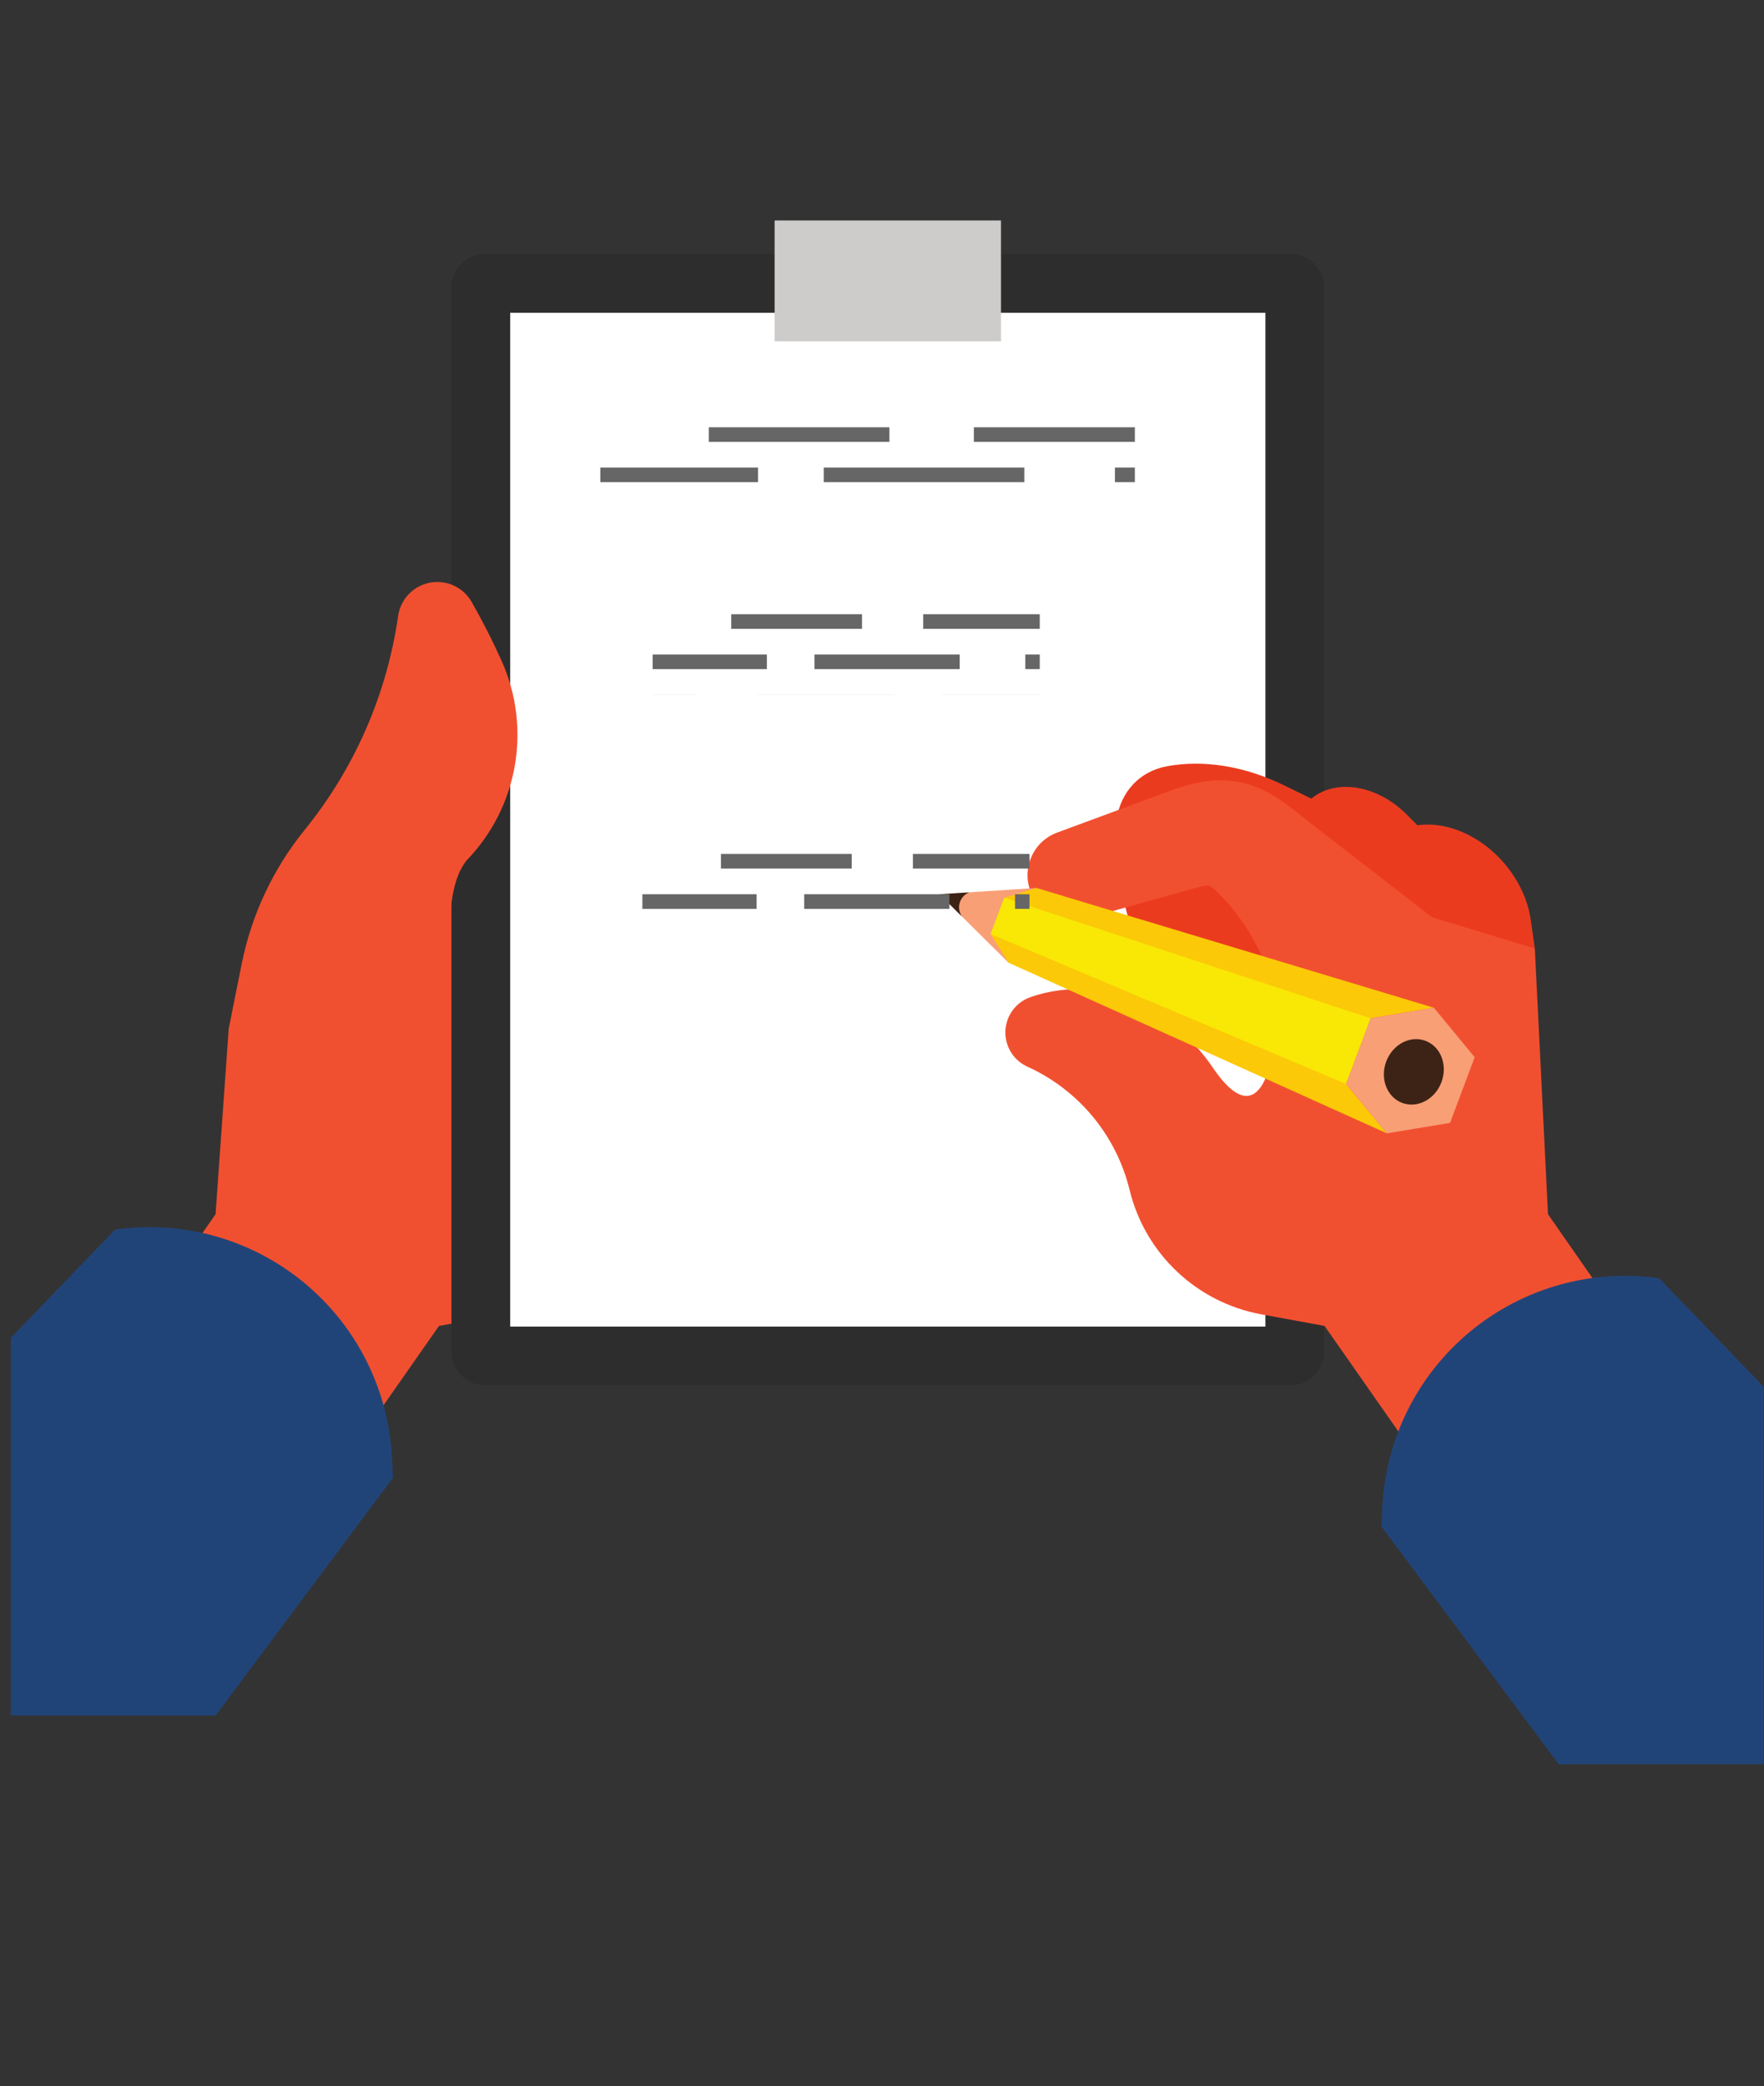 <?xml version="1.0" encoding="UTF-8" standalone="no"?>
<svg
   xmlns:dc="http://purl.org/dc/elements/1.1/"
   xmlns:cc="http://creativecommons.org/ns#"
   xmlns:rdf="http://www.w3.org/1999/02/22-rdf-syntax-ns#"
   xmlns:svg="http://www.w3.org/2000/svg"
   xmlns="http://www.w3.org/2000/svg"
   xmlns:sodipodi="http://sodipodi.sourceforge.net/DTD/sodipodi-0.dtd"
   xmlns:inkscape="http://www.inkscape.org/namespaces/inkscape"
   version="1.1"
   id="svg2"
   xml:space="preserve"
   width="651.44"
   height="770.293"
   viewBox="0 0 651.44 770.293"
   sodipodi:docname="3.8 estación3.svg"
   inkscape:version="1.0.2 (e86c870879, 2021-01-15)"><rect x="0" y="0" width="651.44" height="770.293" fill="#333333" stroke="none"/><defs
     id="defs6"><clipPath
       clipPathUnits="userSpaceOnUse"
       id="clipPath1121-5"><rect
         style="fill:#666666;fill-opacity:0;stroke:#d35f5f;stroke-width:7.5;stroke-opacity:1"
         id="rect1123-6"
         width="509.25"
         height="241.06"
         x="-2046.77"
         y="-3029.338"
         transform="scale(1,-1)" /></clipPath><clipPath
       clipPathUnits="userSpaceOnUse"
       id="clipPath1121-5-3"><rect
         style="fill:#666666;fill-opacity:0;stroke:#d35f5f;stroke-width:7.5;stroke-opacity:1"
         id="rect1123-6-6"
         width="509.25"
         height="241.06"
         x="-2046.77"
         y="-3029.338"
         transform="scale(1,-1)" /></clipPath><clipPath
       clipPathUnits="userSpaceOnUse"
       id="clipPath1121-5-3-5"><rect
         style="fill:#666666;fill-opacity:0;stroke:#d35f5f;stroke-width:7.5;stroke-opacity:1"
         id="rect1123-6-6-3"
         width="509.25"
         height="241.06"
         x="-2046.77"
         y="-3029.338"
         transform="scale(1,-1)" /></clipPath><clipPath
       clipPathUnits="userSpaceOnUse"
       id="clipPath1121-5-36"><rect
         style="fill:#666666;fill-opacity:0;stroke:#d35f5f;stroke-width:7.5;stroke-opacity:1"
         id="rect1123-6-7"
         width="509.25"
         height="241.06"
         x="-2046.77"
         y="-3029.338"
         transform="scale(1,-1)" /></clipPath><clipPath
       clipPathUnits="userSpaceOnUse"
       id="clipPath1121-5-36-3"><rect
         style="fill:#666666;fill-opacity:0;stroke:#d35f5f;stroke-width:7.5;stroke-opacity:1"
         id="rect1123-6-7-5"
         width="509.25"
         height="241.06"
         x="-2046.77"
         y="-3029.338"
         transform="scale(1,-1)" /></clipPath></defs><sodipodi:namedview
     pagecolor="#ffffff"
     bordercolor="#666666"
     borderopacity="1"
     objecttolerance="10"
     gridtolerance="10"
     guidetolerance="10"
     inkscape:pageopacity="0"
     inkscape:pageshadow="2"
     inkscape:window-width="1920"
     inkscape:window-height="1025"
     id="namedview4"
     showgrid="false"
     inkscape:zoom="0.53588673"
     inkscape:cx="157.11549"
     inkscape:cy="373.15378"
     inkscape:window-x="0"
     inkscape:window-y="0"
     inkscape:window-maximized="1"
     inkscape:current-layer="g12"
     inkscape:document-rotation="0" /><g
     id="g10"
     inkscape:groupmode="layer"
     inkscape:label="ink_ext_XXXXXX"
     transform="matrix(1.333,0,0,-1.333,0,770.293)"><path
   d="m -1942.96,2031.828 h -58.81 v -34.29 h 58.81 z m 190.23,0 h -117.13 v -34.29 h 117.13 z m 226.67,0 h -153.57 v -34.29 h 153.57 z m 153.57,0 h -103.66 v -34.29 h 103.66 z m 107.2,0 h -57.27 v -34.29 h 57.27 z m -559.88,94.56 h -101.24 v -34.29 h 101.24 z m 201.95,0 h -141.72 v -34.29 h 141.72 z m 198.13,0 h -137.89 v -34.29 h 137.89 z m 159.8,0 h -99.57 v -34.29 h 99.57 c 0,11.42 0,22.86 0,34.29 z m -672.57,94.55 h -63.91 c 0,-11.43 0,-22.86 0,-34.29 h 63.91 z m 172.92,0 h -123.01 v -34.29 h 123.01 z m 245.76,0 h -146.19 v -34.29 h 146.19 z m 154.32,0 h -94.1 v -34.29 h 94.1 z m 99.57,0 h -53.73 v -34.29 h 53.73 c 0,11.43 0,22.86 0,34.29 z m -701.36,94.56 h -35.12 c 0,-11.43 0,-22.87 0,-34.3 h 35.12 z m 96.79,0 h -68 v -34.3 h 68 z m 85.3,0 h -50.93 v -34.3 h 50.93 z m 162.99,0 h -79.96 v -34.3 h 79.96 z m 190.37,0 h -90.8 v -34.3 h 90.8 z m 165.91,0 h -74.62 v -34.3 h 74.62 c 0,11.43 0,22.87 0,34.3 z m -565.11,94.55 h -171.37 v -34.29 h 171.37 z m 186.94,0 h -141.1 v -34.29 h 141.1 z m 167.31,0 h -100.58 v -34.29 h 100.58 z m 210.86,0 h -176.47 v -34.29 h 176.47 c 0,11.43 0,22.87 0,34.29 z m -642.27,94.57 h -59.09 v -34.3 h 59.09 z m 156.12,0 h -99.08 v -34.3 h 99.08 z m 157.25,0 h -119.83 v -34.3 h 119.83 z m 195.21,0 h -103.91 v -34.3 h 103.91 z m 133.69,0 h -86.83 v -34.3 h 86.83 c 0,11.43 0,22.86 0,34.3 z m -595.92,94.55 h -140.56 c 0,-11.43 0,-22.87 0,-34.3 h 140.56 z m 166.82,0 h -132.43 v -34.3 h 132.43 z m 149.48,0 h -88.61 v -34.3 h 88.61 z m 126.32,0 h -80.48 v -34.3 h 80.48 z m 153.3,0 h -74.62 v -34.3 h 74.62 c 0,11.43 0,22.87 0,34.3 z m -519.77,94.56 h -79.72 v -34.3 h 79.72 z m 175.47,0 h -141.09 v -34.3 h 141.09 z m 223.84,0 h -189.46 v -34.3 h 189.46 z m 120.46,0 h -74.62 v -34.3 h 74.62 c 0,11.43 0,22.87 0,34.3 z m -684.79,94.55 h -51.69 c 0,-11.42 0,-22.87 0,-34.29 h 51.69 z m 238.36,0 h -165.02 v -34.29 h 165.02 z m 174.2,0 h -117.15 v -34.29 h 117.15 z m 124.26,0 h -67.22 v -34.29 h 67.22 z m 147.97,0 h -74.62 v -34.29 h 74.62 c 0,11.42 0,22.87 0,34.29 z m -485.39,189.11 h -156.88 v -34.29 h 156.88 z m 251.61,0 h -178.27 v -34.29 h 178.27 z m 233.78,0 h -108.48 v -34.29 h 108.48 z m -599.49,-94.56 h -136.99 c 0,-11.42 0,-22.86 0,-34.28 h 136.99 z m 231.26,0 h -174.21 v -34.28 h 174.21 z m 368.23,0 h -289.55 v -34.28 h 289.55 c 0,11.42 0,22.86 0,34.28 v 0"
   style="fill:#666666;fill-opacity:1;fill-rule:evenodd;stroke:none;stroke-width:1"
   id="path128-2-7-5"
   inkscape:connector-curvature="0"
   clip-path="url(#clipPath1121-5-3-5)"
   transform="matrix(0.11,0,0,0.118,465.428,-13.694)" /><g
   id="g12"
   transform="scale(0.1)"><path
     d="m 924.195,1688.14 291.965,417.52 175.17,32.12 c 575.78,105.55 870.27,2139.83 -472.877,1099.98 l -284.777,-308.44 -36.473,-514.18 -207.297,-297.8 534.289,-429.2"
     style="fill:#f15030;fill-opacity:1;fill-rule:evenodd;stroke:none"
     id="path66"
     inkscape:connector-curvature="0" /><path
     d="m 597.418,1026.441 491.422,658.759 -2.79,55.32 c -9.56,188.86 -98.128,365 -244.054,485.27 -145.918,120.29 -335.711,173.62 -522.926,146.97 L 30.004,2072.67 V 1026.441 H 597.418"
     style="fill:#214478;fill-opacity:1;fill-rule:evenodd;stroke:none"
     id="path70"
     inkscape:connector-curvature="0" /><path
     d="m 1343.69,5074.93 h 2231.74 c 51.16,0 92.99,-41.85 92.99,-92.99 V 2034.16 c 0,-51.14 -41.83,-92.98 -92.99,-92.98 H 1343.69 c -51.15,0 -93,41.84 -93,92.98 v 2947.78 c 0,51.14 41.85,92.99 93,92.99"
     style="fill:#2e2d2d;fill-opacity:1;fill-rule:evenodd;stroke:none"
     id="path72"
     inkscape:connector-curvature="0" /><path
     d="M 1413.42,4912.19 H 3505.7 V 2103.9 H 1413.42 v 2808.29"
     style="fill:#ffffff;fill-opacity:1;fill-rule:evenodd;stroke:none"
     id="path74"
     inkscape:connector-curvature="0" /><path
     d="m 2145.99,5167.91 h 627.15 v -334.76 h -627.15 v 334.76"
     style="fill:#cdccca;fill-opacity:1;fill-rule:evenodd;stroke:none"
     id="path76"
     inkscape:connector-curvature="0" /><path
     d="m 4252.12,3150.9 -11.43,80.28 c -10.34,72.5 -52.15,144.6 -113.39,195.61 -61.23,50.98 -135.14,75.22 -200.43,65.69 l -29.01,29.2 c -81.58,82.18 -195.91,101.48 -264.94,44.73 l -75.96,37.03 c -108.72,52.99 -222.45,71.42 -324.21,52.55 -75.33,-13.97 -128.11,-70.2 -139.74,-148.91 l 14.55,-176.64 c 4.96,-60.31 23.37,-122.24 53.84,-181.01 22.59,-43.58 64.33,-76.38 108.13,-85 43.81,-8.61 82.37,8.43 99.87,44.13 l 36.77,-21.91 c 77.49,-46.16 162.87,-51.68 224.8,-14.6 l 621.15,78.85"
     style="fill:#eb3b1f;fill-opacity:1;fill-rule:evenodd;stroke:none"
     id="path78"
     inkscape:connector-curvature="0" /><path
     d="m 3961.59,1688.14 -291.96,417.52 -175.17,32.12 c -178.97,32.8 -321.91,167.74 -364.97,344.51 -36.87,151.35 -141.3,277.33 -283.2,341.6 -38.71,17.54 -62.83,56.87 -60.9,99.32 1.93,42.45 29.52,79.44 69.66,93.38 102.88,35.76 215.98,27.3 312.4,-23.36 77.44,-40.68 143.63,-99.84 192.7,-172.26 125.63,-185.37 170.33,1.24 175.17,127.01 5.02,130.43 -74.83,278.11 -170.55,366.82 -16.47,15.28 -23.26,11.13 -35.52,8.75 l -316.54,-87.99 c -64.93,-22.07 -135.58,12.03 -158.68,76.6 -23.14,64.57 9.82,135.73 74,159.89 l 316.81,117.09 c 170.15,62.86 262.92,10.75 362.45,-72.62 l 360.05,-278.76 284.78,-86.86 36.47,-735.76 207.29,-297.8 -534.29,-429.2"
     style="fill:#f15030;fill-opacity:1;fill-rule:evenodd;stroke:none"
     id="path80"
     inkscape:connector-curvature="0" /><path
     d="m 2871.56,3318.89 -268.62,-17.46 191.11,-189.58 z"
     style="fill:#f89f76;fill-opacity:1;fill-rule:evenodd;stroke:none"
     id="path82"
     inkscape:connector-curvature="0" /><path
     d="m 2684.96,3306.76 -82.02,-5.33 61.82,-61.34 c -7.59,11.2 -9.74,25.22 -5.81,38.17 3.91,12.94 13.48,23.43 26.01,28.5"
     style="fill:#3d2315;fill-opacity:1;fill-rule:evenodd;stroke:none"
     id="path84"
     inkscape:connector-curvature="0" /><path
     d="m 2871.56,3318.89 1100.88,-331.79 -175.16,-29.13 -68.11,-181.86 113,-137.01 -1048.12,472.75 -49.61,79.24 37.68,100.64 89.44,27.16 v 0"
     style="fill:#fbc907;fill-opacity:1;fill-rule:evenodd;stroke:none"
     id="path86"
     inkscape:connector-curvature="0" /><path
     d="m 2782.12,3291.73 1015.16,-333.76 -68.11,-181.86 -984.73,414.98 37.68,100.64 v 0"
     style="fill:#f9e705;fill-opacity:1;fill-rule:evenodd;stroke:none"
     id="path88"
     inkscape:connector-curvature="0" /><path
     d="m 3842.17,2639.1 -113,137.01 68.11,181.86 175.16,29.13 112.99,-137.01 -68.1,-181.86 -175.16,-29.13"
     style="fill:#f89f76;fill-opacity:1;fill-rule:evenodd;stroke:none"
     id="path90"
     inkscape:connector-curvature="0" /><path
     d="m 3949.12,2895.52 c 42.26,-15.82 62.11,-67.15 44.3,-114.67 -17.76,-47.5 -66.44,-73.18 -108.71,-57.36 -42.25,15.82 -62.1,67.15 -44.3,114.67 17.8,47.5 66.45,73.18 108.71,57.36"
     style="fill:#3d2315;fill-opacity:1;fill-rule:evenodd;stroke:none"
     id="path92"
     inkscape:connector-curvature="0" /><path
     d="m 4318.37,891.441 -491.41,658.759 2.8,55.32 c 9.55,188.86 98.12,365 244.04,485.27 145.93,120.29 335.72,173.64 522.92,146.97 L 4885.8,1937.67 V 891.441 h -567.43"
     style="fill:#214478;fill-opacity:1;fill-rule:evenodd;stroke:none"
     id="path96"
     inkscape:connector-curvature="0" /><path
     d="m 633.676,2929.32 35.929,179.31 c 27.25,136 87.129,263.38 174.489,371.13 138.261,170.56 227.736,375.38 258.906,592.71 6.64,46.35 41.99,83.34 87.98,92.11 45.98,8.74 92.46,-12.67 115.66,-53.33 30.32,-53.09 58.04,-107.63 83.1,-163.41 83.78,-186.64 45.38,-405.5 -96.94,-552.47 -48.49,-61.4 -47.59,-164.5 -48.49,-271.36 l -308.818,-422.53 -8.308,-2.78 -293.508,230.62"
     style="fill:#f15030;fill-opacity:1;fill-rule:evenodd;stroke:none"
     id="path98"
     inkscape:connector-curvature="0" /></g><path
   d="m -1942.96,2031.828 h -58.81 v -34.29 h 58.81 z m 190.23,0 h -117.13 v -34.29 h 117.13 z m 226.67,0 h -153.57 v -34.29 h 153.57 z m 153.57,0 h -103.66 v -34.29 h 103.66 z m 107.2,0 h -57.27 v -34.29 h 57.27 z m -559.88,94.56 h -101.24 v -34.29 h 101.24 z m 201.95,0 h -141.72 v -34.29 h 141.72 z m 198.13,0 h -137.89 v -34.29 h 137.89 z m 159.8,0 h -99.57 v -34.29 h 99.57 c 0,11.42 0,22.86 0,34.29 z m -672.57,94.55 h -63.91 c 0,-11.43 0,-22.86 0,-34.29 h 63.91 z m 172.92,0 h -123.01 v -34.29 h 123.01 z m 245.76,0 h -146.19 v -34.29 h 146.19 z m 154.32,0 h -94.1 v -34.29 h 94.1 z m 99.57,0 h -53.73 v -34.29 h 53.73 c 0,11.43 0,22.86 0,34.29 z m -701.36,94.56 h -35.12 c 0,-11.43 0,-22.87 0,-34.3 h 35.12 z m 96.79,0 h -68 v -34.3 h 68 z m 85.3,0 h -50.93 v -34.3 h 50.93 z m 162.99,0 h -79.96 v -34.3 h 79.96 z m 190.37,0 h -90.8 v -34.3 h 90.8 z m 165.91,0 h -74.62 v -34.3 h 74.62 c 0,11.43 0,22.87 0,34.3 z m -565.11,94.55 h -171.37 v -34.29 h 171.37 z m 186.94,0 h -141.1 v -34.29 h 141.1 z m 167.31,0 h -100.58 v -34.29 h 100.58 z m 210.86,0 h -176.47 v -34.29 h 176.47 c 0,11.43 0,22.87 0,34.29 z m -642.27,94.57 h -59.09 v -34.3 h 59.09 z m 156.12,0 h -99.08 v -34.3 h 99.08 z m 157.25,0 h -119.83 v -34.3 h 119.83 z m 195.21,0 h -103.91 v -34.3 h 103.91 z m 133.69,0 h -86.83 v -34.3 h 86.83 c 0,11.43 0,22.86 0,34.3 z m -595.92,94.55 h -140.56 c 0,-11.43 0,-22.87 0,-34.3 h 140.56 z m 166.82,0 h -132.43 v -34.3 h 132.43 z m 149.48,0 h -88.61 v -34.3 h 88.61 z m 126.32,0 h -80.48 v -34.3 h 80.48 z m 153.3,0 h -74.62 v -34.3 h 74.62 c 0,11.43 0,22.87 0,34.3 z m -519.77,94.56 h -79.72 v -34.3 h 79.72 z m 175.47,0 h -141.09 v -34.3 h 141.09 z m 223.84,0 h -189.46 v -34.3 h 189.46 z m 120.46,0 h -74.62 v -34.3 h 74.62 c 0,11.43 0,22.87 0,34.3 z m -684.79,94.55 h -51.69 c 0,-11.42 0,-22.87 0,-34.29 h 51.69 z m 238.36,0 h -165.02 v -34.29 h 165.02 z m 174.2,0 h -117.15 v -34.29 h 117.15 z m 124.26,0 h -67.22 v -34.29 h 67.22 z m 147.97,0 h -74.62 v -34.29 h 74.62 c 0,11.42 0,22.87 0,34.29 z m -485.39,189.11 h -156.88 v -34.29 h 156.88 z m 251.61,0 h -178.27 v -34.29 h 178.27 z m 233.78,0 h -108.48 v -34.29 h 108.48 z m -599.49,-94.56 h -136.99 c 0,-11.42 0,-22.86 0,-34.28 h 136.99 z m 231.26,0 h -174.21 v -34.28 h 174.21 z m 368.23,0 h -289.55 v -34.28 h 289.55 c 0,11.42 0,22.86 0,34.28 v 0"
   style="fill:#666666;fill-opacity:1;fill-rule:evenodd;stroke:none;stroke-width:1"
   id="path128-2-5-6"
   inkscape:connector-curvature="0"
   clip-path="url(#clipPath1121-5-36-3)"
   transform="matrix(0.231,0,0,0.118,640.378,-10.026)" />



<path
   d="m -1942.96,2031.828 h -58.81 v -34.29 h 58.81 z m 190.23,0 h -117.13 v -34.29 h 117.13 z m 226.67,0 h -153.57 v -34.29 h 153.57 z m 153.57,0 h -103.66 v -34.29 h 103.66 z m 107.2,0 h -57.27 v -34.29 h 57.27 z m -559.88,94.56 h -101.24 v -34.29 h 101.24 z m 201.95,0 h -141.72 v -34.29 h 141.72 z m 198.13,0 h -137.89 v -34.29 h 137.89 z m 159.8,0 h -99.57 v -34.29 h 99.57 c 0,11.42 0,22.86 0,34.29 z m -672.57,94.55 h -63.91 c 0,-11.43 0,-22.86 0,-34.29 h 63.91 z m 172.92,0 h -123.01 v -34.29 h 123.01 z m 245.76,0 h -146.19 v -34.29 h 146.19 z m 154.32,0 h -94.1 v -34.29 h 94.1 z m 99.57,0 h -53.73 v -34.29 h 53.73 c 0,11.43 0,22.86 0,34.29 z m -701.36,94.56 h -35.12 c 0,-11.43 0,-22.87 0,-34.3 h 35.12 z m 96.79,0 h -68 v -34.3 h 68 z m 85.3,0 h -50.93 v -34.3 h 50.93 z m 162.99,0 h -79.96 v -34.3 h 79.96 z m 190.37,0 h -90.8 v -34.3 h 90.8 z m 165.91,0 h -74.62 v -34.3 h 74.62 c 0,11.43 0,22.87 0,34.3 z m -565.11,94.55 h -171.37 v -34.29 h 171.37 z m 186.94,0 h -141.1 v -34.29 h 141.1 z m 167.31,0 h -100.58 v -34.29 h 100.58 z m 210.86,0 h -176.47 v -34.29 h 176.47 c 0,11.43 0,22.87 0,34.29 z m -642.27,94.57 h -59.09 v -34.3 h 59.09 z m 156.12,0 h -99.08 v -34.3 h 99.08 z m 157.25,0 h -119.83 v -34.3 h 119.83 z m 195.21,0 h -103.91 v -34.3 h 103.91 z m 133.69,0 h -86.83 v -34.3 h 86.83 c 0,11.43 0,22.86 0,34.3 z m -595.92,94.55 h -140.56 c 0,-11.43 0,-22.87 0,-34.3 h 140.56 z m 166.82,0 h -132.43 v -34.3 h 132.43 z m 149.48,0 h -88.61 v -34.3 h 88.61 z m 126.32,0 h -80.48 v -34.3 h 80.48 z m 153.3,0 h -74.62 v -34.3 h 74.62 c 0,11.43 0,22.87 0,34.3 z m -519.77,94.56 h -79.72 v -34.3 h 79.72 z m 175.47,0 h -141.09 v -34.3 h 141.09 z m 223.84,0 h -189.46 v -34.3 h 189.46 z m 120.46,0 h -74.62 v -34.3 h 74.62 c 0,11.43 0,22.87 0,34.3 z m -684.79,94.55 h -51.69 c 0,-11.42 0,-22.87 0,-34.29 h 51.69 z m 238.36,0 h -165.02 v -34.29 h 165.02 z m 174.2,0 h -117.15 v -34.29 h 117.15 z m 124.26,0 h -67.22 v -34.29 h 67.22 z m 147.97,0 h -74.62 v -34.29 h 74.62 c 0,11.42 0,22.87 0,34.29 z m -485.39,189.11 h -156.88 v -34.29 h 156.88 z m 251.61,0 h -178.27 v -34.29 h 178.27 z m 233.78,0 h -108.48 v -34.29 h 108.48 z m -599.49,-94.56 h -136.99 c 0,-11.42 0,-22.86 0,-34.28 h 136.99 z m 231.26,0 h -174.21 v -34.28 h 174.21 z m 368.23,0 h -289.55 v -34.28 h 289.55 c 0,11.42 0,22.86 0,34.28 v 0"
   style="fill:#666666;fill-opacity:1;fill-rule:evenodd;stroke:none;stroke-width:1"
   id="path128-2"
   inkscape:connector-curvature="0"
   clip-path="url(#clipPath1121-5)"
   transform="matrix(0.319,0,0,0.118,804.872,108.171)" /><path
   d="m -1942.96,2031.828 h -58.81 v -34.29 h 58.81 z m 190.23,0 h -117.13 v -34.29 h 117.13 z m 226.67,0 h -153.57 v -34.29 h 153.57 z m 153.57,0 h -103.66 v -34.29 h 103.66 z m 107.2,0 h -57.27 v -34.29 h 57.27 z m -559.88,94.56 h -101.24 v -34.29 h 101.24 z m 201.95,0 h -141.72 v -34.29 h 141.72 z m 198.13,0 h -137.89 v -34.29 h 137.89 z m 159.8,0 h -99.57 v -34.29 h 99.57 c 0,11.42 0,22.86 0,34.29 z m -672.57,94.55 h -63.91 c 0,-11.43 0,-22.86 0,-34.29 h 63.91 z m 172.92,0 h -123.01 v -34.29 h 123.01 z m 245.76,0 h -146.19 v -34.29 h 146.19 z m 154.32,0 h -94.1 v -34.29 h 94.1 z m 99.57,0 h -53.73 v -34.29 h 53.73 c 0,11.43 0,22.86 0,34.29 z m -701.36,94.56 h -35.12 c 0,-11.43 0,-22.87 0,-34.3 h 35.12 z m 96.79,0 h -68 v -34.3 h 68 z m 85.3,0 h -50.93 v -34.3 h 50.93 z m 162.99,0 h -79.96 v -34.3 h 79.96 z m 190.37,0 h -90.8 v -34.3 h 90.8 z m 165.91,0 h -74.62 v -34.3 h 74.62 c 0,11.43 0,22.87 0,34.3 z m -565.11,94.55 h -171.37 v -34.29 h 171.37 z m 186.94,0 h -141.1 v -34.29 h 141.1 z m 167.31,0 h -100.58 v -34.29 h 100.58 z m 210.86,0 h -176.47 v -34.29 h 176.47 c 0,11.43 0,22.87 0,34.29 z m -642.27,94.57 h -59.09 v -34.3 h 59.09 z m 156.12,0 h -99.08 v -34.3 h 99.08 z m 157.25,0 h -119.83 v -34.3 h 119.83 z m 195.21,0 h -103.91 v -34.3 h 103.91 z m 133.69,0 h -86.83 v -34.3 h 86.83 c 0,11.43 0,22.86 0,34.3 z m -595.92,94.55 h -140.56 c 0,-11.43 0,-22.87 0,-34.3 h 140.56 z m 166.82,0 h -132.43 v -34.3 h 132.43 z m 149.48,0 h -88.61 v -34.3 h 88.61 z m 126.32,0 h -80.48 v -34.3 h 80.48 z m 153.3,0 h -74.62 v -34.3 h 74.62 c 0,11.43 0,22.87 0,34.3 z m -519.77,94.56 h -79.72 v -34.3 h 79.72 z m 175.47,0 h -141.09 v -34.3 h 141.09 z m 223.84,0 h -189.46 v -34.3 h 189.46 z m 120.46,0 h -74.62 v -34.3 h 74.62 c 0,11.43 0,22.87 0,34.3 z m -684.79,94.55 h -51.69 c 0,-11.42 0,-22.87 0,-34.29 h 51.69 z m 238.36,0 h -165.02 v -34.29 h 165.02 z m 174.2,0 h -117.15 v -34.29 h 117.15 z m 124.26,0 h -67.22 v -34.29 h 67.22 z m 147.97,0 h -74.62 v -34.29 h 74.62 c 0,11.42 0,22.87 0,34.29 z m -485.39,189.11 h -156.88 v -34.29 h 156.88 z m 251.61,0 h -178.27 v -34.29 h 178.27 z m 233.78,0 h -108.48 v -34.29 h 108.48 z m -599.49,-94.56 h -136.99 c 0,-11.42 0,-22.86 0,-34.28 h 136.99 z m 231.26,0 h -174.21 v -34.28 h 174.21 z m 368.23,0 h -289.55 v -34.28 h 289.55 c 0,11.42 0,22.86 0,34.28 v 0"
   style="fill:#666666;fill-opacity:1;fill-rule:evenodd;stroke:none;stroke-width:1"
   id="path128-2-5"
   inkscape:connector-curvature="0"
   clip-path="url(#clipPath1121-5-36)"
   transform="matrix(0.231,0,0,0.118,643.224,56.382)" /></g></svg>
